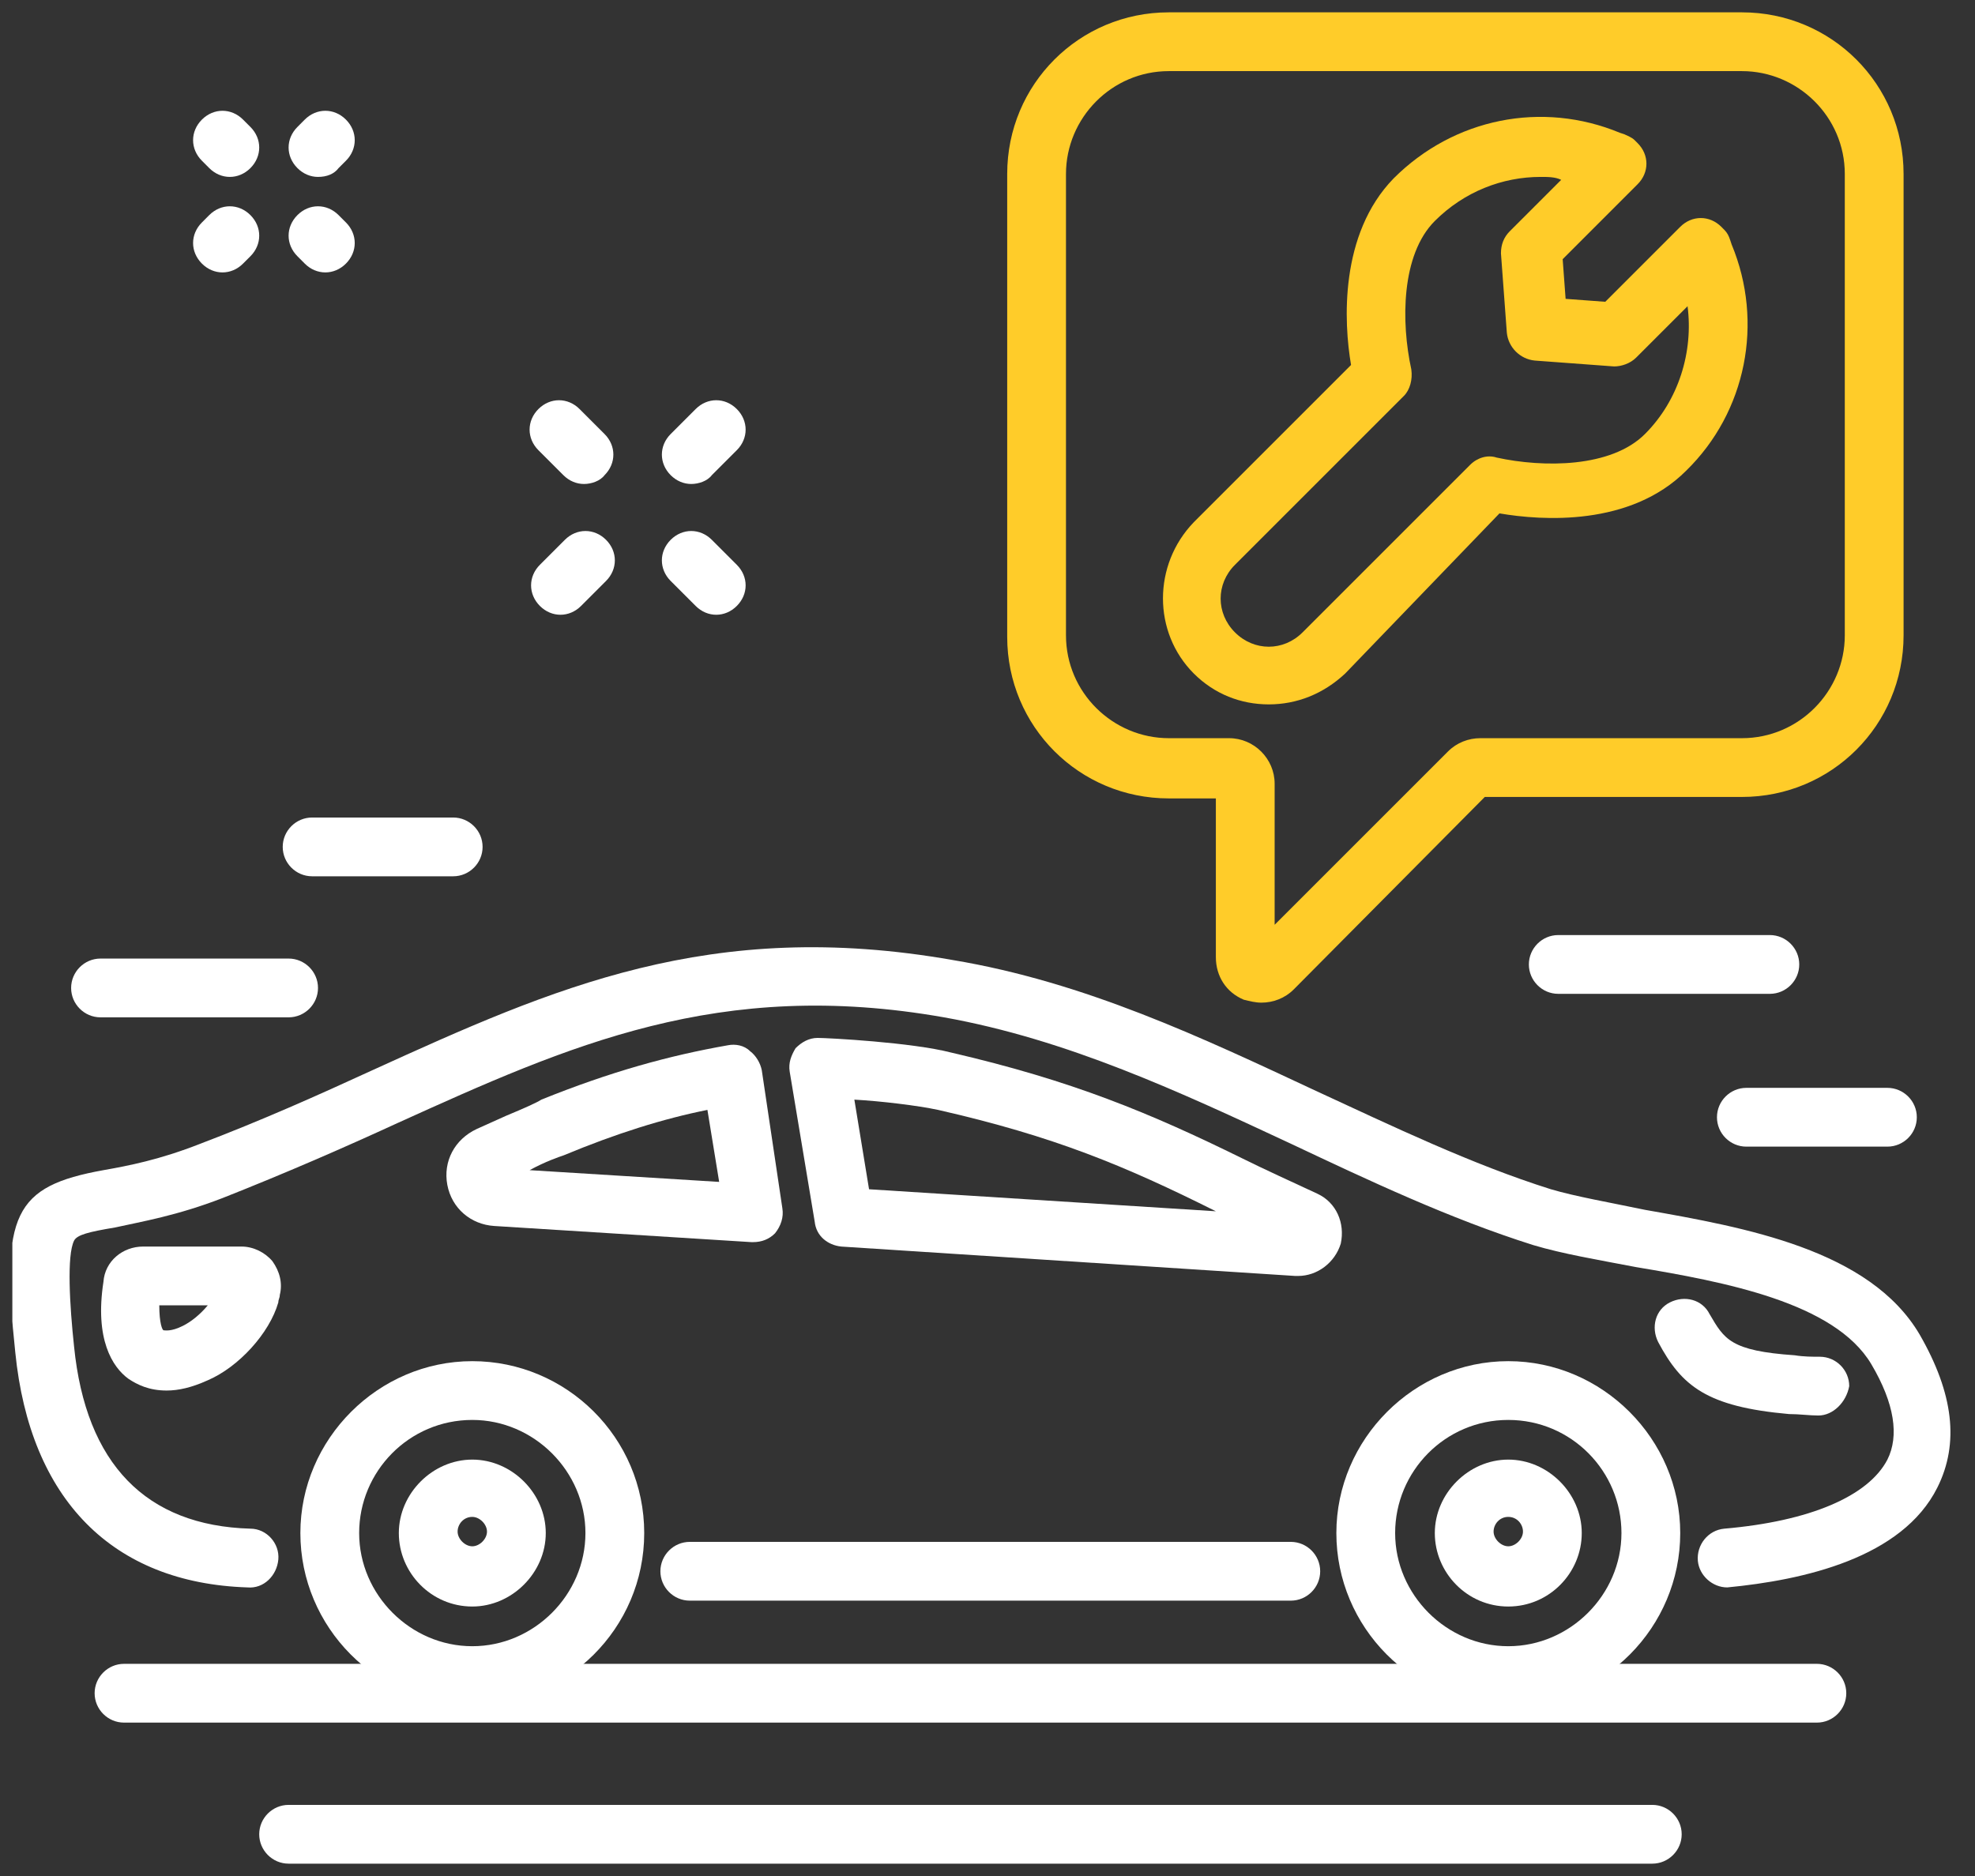 <svg width="80" height="76" viewBox="0 0 80 76" fill="none" xmlns="http://www.w3.org/2000/svg">
<rect x="0" y="0" width="80" height="76" fill="#333333" stroke="none"/>
<g clip-path="url(#clip0_44_219)">
<path d="M69.964 64.309C69.369 64.309 68.833 63.833 68.774 63.238C68.714 62.583 69.191 61.988 69.845 61.929C73.298 61.631 75.679 60.619 76.452 59.131C76.929 58.179 76.75 56.869 75.798 55.262C74.31 52.762 69.845 51.929 66.274 51.333C64.726 51.036 63.298 50.798 62.107 50.441C58.714 49.369 55.441 47.821 52.286 46.333C47.822 44.25 43.238 42.107 38.238 41.214C29.131 39.607 23.06 42.345 16.095 45.5C13.893 46.512 11.572 47.524 9.012 48.536C7.167 49.25 5.738 49.488 4.667 49.726C3.595 49.905 3.119 50.024 3 50.262C2.702 50.857 2.821 52.881 3 54.548C3.476 59.309 5.917 61.809 10.143 61.929C10.798 61.929 11.333 62.524 11.274 63.179C11.214 63.833 10.679 64.369 10.024 64.309C4.548 64.131 1.214 60.738 0.619 54.786C0.024 49.191 0.56 48.059 4.191 47.405C5.202 47.226 6.452 46.988 8.119 46.333C10.619 45.381 12.881 44.369 15.083 43.357C22.405 40.024 28.774 37.167 38.595 38.893C43.952 39.786 48.714 42.048 53.298 44.191C56.393 45.619 59.607 47.167 62.822 48.179C63.833 48.476 65.202 48.714 66.631 49.012C70.679 49.726 75.738 50.619 77.762 54.071C79.131 56.452 79.369 58.476 78.476 60.262C77.048 63.119 73.06 64.012 69.964 64.309Z" fill="white"/>
<path d="M52.286 64.845H27.941C27.286 64.845 26.75 64.309 26.75 63.655C26.75 63 27.286 62.464 27.941 62.464H52.286C52.941 62.464 53.476 63 53.476 63.655C53.476 64.309 52.941 64.845 52.286 64.845Z" fill="white"/>
<path d="M73.655 57.345C73.595 57.345 73.595 57.345 73.655 57.345C73.298 57.345 72.881 57.286 72.464 57.286C69.131 56.988 68.119 56.155 67.167 54.369C66.869 53.774 67.048 53.059 67.643 52.762C68.238 52.464 68.952 52.643 69.25 53.238C69.845 54.25 70.083 54.726 72.702 54.905C73.059 54.964 73.417 54.964 73.714 54.964C74.369 54.964 74.905 55.5 74.905 56.155C74.786 56.809 74.25 57.345 73.655 57.345Z" fill="white"/>
<path d="M19.131 69.071C15.262 69.071 12.167 65.917 12.167 62.107C12.167 58.298 15.321 55.143 19.131 55.143C22.94 55.143 26.095 58.238 26.095 62.107C26.095 65.976 22.94 69.071 19.131 69.071ZM19.131 57.524C16.571 57.524 14.548 59.607 14.548 62.107C14.548 64.607 16.631 66.691 19.131 66.691C21.631 66.691 23.714 64.607 23.714 62.107C23.714 59.607 21.631 57.524 19.131 57.524Z" fill="white"/>
<path d="M61.095 69.071C57.226 69.071 54.131 65.917 54.131 62.107C54.131 58.298 57.286 55.143 61.095 55.143C64.905 55.143 68.06 58.298 68.06 62.107C68.06 65.917 64.964 69.071 61.095 69.071ZM61.095 57.524C58.536 57.524 56.512 59.607 56.512 62.107C56.512 64.607 58.595 66.691 61.095 66.691C63.595 66.691 65.679 64.607 65.679 62.107C65.679 59.607 63.655 57.524 61.095 57.524Z" fill="white"/>
<path d="M6.75 56.333C6.036 56.333 5.56 56.095 5.202 55.857C4.548 55.381 3.833 54.25 4.19 51.929C4.25 51.095 4.964 50.5 5.798 50.5H9.786C10.262 50.5 10.738 50.738 11.036 51.095C11.333 51.512 11.452 51.988 11.333 52.464C11.333 52.583 11.274 52.643 11.274 52.762C10.917 54.012 9.667 55.381 8.417 55.917C7.762 56.214 7.226 56.333 6.75 56.333ZM6.452 52.881C6.452 53.595 6.571 53.893 6.631 53.893C6.69 53.893 6.929 53.952 7.405 53.714C7.762 53.536 8.119 53.238 8.417 52.881H6.452Z" fill="white"/>
<path d="M52.583 51.691C52.524 51.691 52.524 51.691 52.464 51.691L34.072 50.5C33.536 50.441 33.06 50.083 33 49.488L31.988 43.417C31.929 43.059 32.048 42.762 32.226 42.464C32.464 42.226 32.762 42.048 33.119 42.048C33.536 42.048 36.929 42.226 38.536 42.643C43.417 43.774 46.572 45.083 50.322 46.929C51.155 47.345 52.464 47.941 53.357 48.357C54.131 48.714 54.488 49.548 54.31 50.381C54.072 51.155 53.357 51.691 52.583 51.691ZM35.202 48.179L49.25 49.071C45.56 47.226 42.702 46.036 38 44.964C37.167 44.786 35.679 44.607 34.607 44.548L35.202 48.179Z" fill="white"/>
<path d="M30.5 50.321H30.441L20.024 49.667C19.071 49.607 18.298 48.952 18.119 48C17.941 47.048 18.417 46.155 19.309 45.738L20.5 45.202C21.214 44.905 21.75 44.667 21.929 44.548C24.726 43.417 27.107 42.762 29.488 42.345C29.786 42.286 30.143 42.345 30.381 42.583C30.619 42.762 30.798 43.059 30.857 43.357L31.691 48.952C31.75 49.309 31.631 49.667 31.393 49.964C31.155 50.202 30.857 50.321 30.5 50.321ZM20.321 47.881C20.262 47.881 20.262 47.881 20.321 47.881V47.881ZM21.452 47.405L29.131 47.881L28.655 44.964C26.869 45.321 24.964 45.917 22.821 46.809C22.643 46.869 22.107 47.048 21.452 47.405Z" fill="white"/>
<path d="M19.131 65.083C17.464 65.083 16.155 63.714 16.155 62.107C16.155 60.5 17.524 59.131 19.131 59.131C20.738 59.131 22.107 60.5 22.107 62.107C22.107 63.714 20.738 65.083 19.131 65.083ZM19.131 61.452C18.774 61.452 18.536 61.75 18.536 62.048C18.536 62.345 18.833 62.643 19.131 62.643C19.429 62.643 19.726 62.345 19.726 62.048C19.726 61.75 19.429 61.452 19.131 61.452Z" fill="white"/>
<path d="M61.095 65.083C59.428 65.083 58.119 63.714 58.119 62.107C58.119 60.5 59.488 59.131 61.095 59.131C62.702 59.131 64.071 60.5 64.071 62.107C64.071 63.714 62.762 65.083 61.095 65.083ZM61.095 61.452C60.738 61.452 60.5 61.75 60.5 62.048C60.5 62.345 60.798 62.643 61.095 62.643C61.393 62.643 61.69 62.345 61.69 62.048C61.69 61.75 61.452 61.452 61.095 61.452Z" fill="white"/>
<path d="M73.595 69.786H5.024C4.369 69.786 3.833 69.25 3.833 68.595C3.833 67.941 4.369 67.405 5.024 67.405H73.595C74.25 67.405 74.786 67.941 74.786 68.595C74.786 69.25 74.25 69.786 73.595 69.786Z" fill="white"/>
<path d="M66.929 75.5H11.691C11.036 75.5 10.5 74.964 10.5 74.309C10.5 73.655 11.036 73.119 11.691 73.119H66.929C67.583 73.119 68.119 73.655 68.119 74.309C68.119 74.964 67.583 75.5 66.929 75.5Z" fill="white"/>
<path d="M11.691 41.214H4.071C3.417 41.214 2.881 40.679 2.881 40.024C2.881 39.369 3.417 38.833 4.071 38.833H11.691C12.345 38.833 12.881 39.369 12.881 40.024C12.881 40.679 12.345 41.214 11.691 41.214Z" fill="white"/>
<path d="M18.357 35.5H12.643C11.988 35.5 11.452 34.964 11.452 34.309C11.452 33.655 11.988 33.119 12.643 33.119H18.357C19.012 33.119 19.548 33.655 19.548 34.309C19.548 34.964 19.012 35.5 18.357 35.5Z" fill="white"/>
<path d="M71.691 40.262H63.119C62.464 40.262 61.929 39.726 61.929 39.071C61.929 38.417 62.464 37.881 63.119 37.881H71.691C72.345 37.881 72.881 38.417 72.881 39.071C72.881 39.726 72.345 40.262 71.691 40.262Z" fill="white"/>
<path d="M76.452 46.452H70.738C70.083 46.452 69.548 45.917 69.548 45.262C69.548 44.607 70.083 44.071 70.738 44.071H76.452C77.107 44.071 77.643 44.607 77.643 45.262C77.643 45.917 77.107 46.452 76.452 46.452Z" fill="white"/>
<path d="M51.095 40.619C50.857 40.619 50.619 40.559 50.381 40.5C49.667 40.202 49.25 39.548 49.25 38.774V32.345H47.345C43.714 32.345 40.798 29.429 40.798 25.798V7.048C40.798 3.417 43.714 0.5 47.345 0.5H70.559C74.191 0.5 77.107 3.417 77.107 7.048V25.738C77.107 29.369 74.191 32.286 70.559 32.286H60.143L52.405 40.083C52.048 40.441 51.571 40.619 51.095 40.619ZM47.345 2.881C45.024 2.881 43.179 4.786 43.179 7.048V25.738C43.179 28.059 45.083 29.905 47.345 29.905H49.786C50.798 29.905 51.631 30.738 51.631 31.75V37.464L58.655 30.441C59.012 30.083 59.488 29.905 59.964 29.905H70.559C72.881 29.905 74.726 28 74.726 25.738V7.048C74.726 4.726 72.821 2.881 70.559 2.881H47.345Z" fill="#FFCC29"/>
<path d="M51.393 28.536C50.262 28.536 49.191 28.119 48.357 27.286C46.691 25.619 46.691 22.881 48.357 21.155L54.726 14.786C54.429 13.059 54.25 9.488 56.452 7.226C58.893 4.786 62.464 4.071 65.619 5.381L65.798 5.44C65.917 5.5 66.095 5.56 66.214 5.679L66.333 5.798C66.81 6.274 66.81 6.988 66.333 7.464L63.298 10.5L63.417 12.107L65.024 12.226L68.06 9.19C68.536 8.714 69.25 8.714 69.726 9.19L69.845 9.31C69.964 9.429 70.024 9.548 70.083 9.726L70.143 9.905C71.452 13.059 70.738 16.691 68.298 19.071C66.036 21.333 62.464 21.095 60.738 20.798L54.488 27.286C53.595 28.119 52.524 28.536 51.393 28.536ZM62.405 7.167C60.857 7.167 59.31 7.762 58.119 8.952C56.75 10.321 56.75 13.059 57.167 14.964C57.226 15.381 57.107 15.798 56.869 16.036L50.024 22.881C49.25 23.655 49.25 24.845 50.024 25.619C50.798 26.393 51.988 26.393 52.762 25.619L59.548 18.833C59.845 18.536 60.262 18.417 60.619 18.536C62.524 18.952 65.262 18.952 66.631 17.583C68 16.214 68.595 14.25 68.357 12.405L66.274 14.488C66.036 14.726 65.679 14.845 65.381 14.845L62.167 14.607C61.572 14.548 61.095 14.071 61.036 13.476L60.798 10.262C60.798 9.905 60.917 9.607 61.155 9.369L63.238 7.286C63 7.167 62.702 7.167 62.405 7.167Z" fill="#FFCC29"/>
<path d="M22.702 24.905C22.405 24.905 22.107 24.786 21.869 24.548C21.393 24.071 21.393 23.357 21.869 22.881L22.881 21.869C23.357 21.393 24.072 21.393 24.548 21.869C25.024 22.345 25.024 23.059 24.548 23.536L23.536 24.548C23.298 24.786 23 24.905 22.702 24.905Z" fill="white"/>
<path d="M28 19.607C27.702 19.607 27.405 19.488 27.167 19.25C26.691 18.774 26.691 18.059 27.167 17.583L28.179 16.571C28.655 16.095 29.369 16.095 29.845 16.571C30.322 17.048 30.322 17.762 29.845 18.238L28.833 19.25C28.655 19.488 28.298 19.607 28 19.607Z" fill="white"/>
<path d="M29.012 24.905C28.714 24.905 28.417 24.786 28.179 24.548L27.167 23.536C26.691 23.059 26.691 22.345 27.167 21.869C27.643 21.393 28.357 21.393 28.833 21.869L29.845 22.881C30.322 23.357 30.322 24.071 29.845 24.548C29.607 24.786 29.31 24.905 29.012 24.905Z" fill="white"/>
<path d="M23.655 19.607C23.357 19.607 23.059 19.488 22.821 19.25L21.809 18.238C21.333 17.762 21.333 17.048 21.809 16.571C22.286 16.095 23 16.095 23.476 16.571L24.488 17.583C24.964 18.059 24.964 18.774 24.488 19.25C24.309 19.488 23.952 19.607 23.655 19.607Z" fill="white"/>
<path d="M13.178 11.036C12.881 11.036 12.583 10.917 12.345 10.679L12.048 10.381C11.571 9.905 11.571 9.19 12.048 8.714C12.524 8.238 13.238 8.238 13.714 8.714L14.012 9.012C14.488 9.488 14.488 10.202 14.012 10.679C13.774 10.917 13.476 11.036 13.178 11.036Z" fill="white"/>
<path d="M9.31 7.167C9.012 7.167 8.714 7.048 8.476 6.81L8.179 6.512C7.702 6.036 7.702 5.321 8.179 4.845C8.655 4.369 9.369 4.369 9.845 4.845L10.143 5.143C10.619 5.619 10.619 6.333 10.143 6.81C9.905 7.048 9.607 7.167 9.31 7.167Z" fill="white"/>
<path d="M12.881 7.167C12.583 7.167 12.286 7.048 12.048 6.81C11.571 6.333 11.571 5.619 12.048 5.143L12.345 4.845C12.821 4.369 13.536 4.369 14.012 4.845C14.488 5.321 14.488 6.036 14.012 6.512L13.714 6.81C13.536 7.048 13.238 7.167 12.881 7.167Z" fill="white"/>
<path d="M9.012 11.036C8.714 11.036 8.417 10.917 8.179 10.679C7.702 10.202 7.702 9.488 8.179 9.012L8.476 8.714C8.952 8.238 9.667 8.238 10.143 8.714C10.619 9.19 10.619 9.905 10.143 10.381L9.845 10.679C9.607 10.917 9.31 11.036 9.012 11.036Z" fill="white"/>
</g>
<defs>
<clipPath id="clip0_44_219">
<rect width="78.571" height="75" fill="white" transform="translate(0.5 0.5)"/>
</clipPath>
</defs>
</svg>
